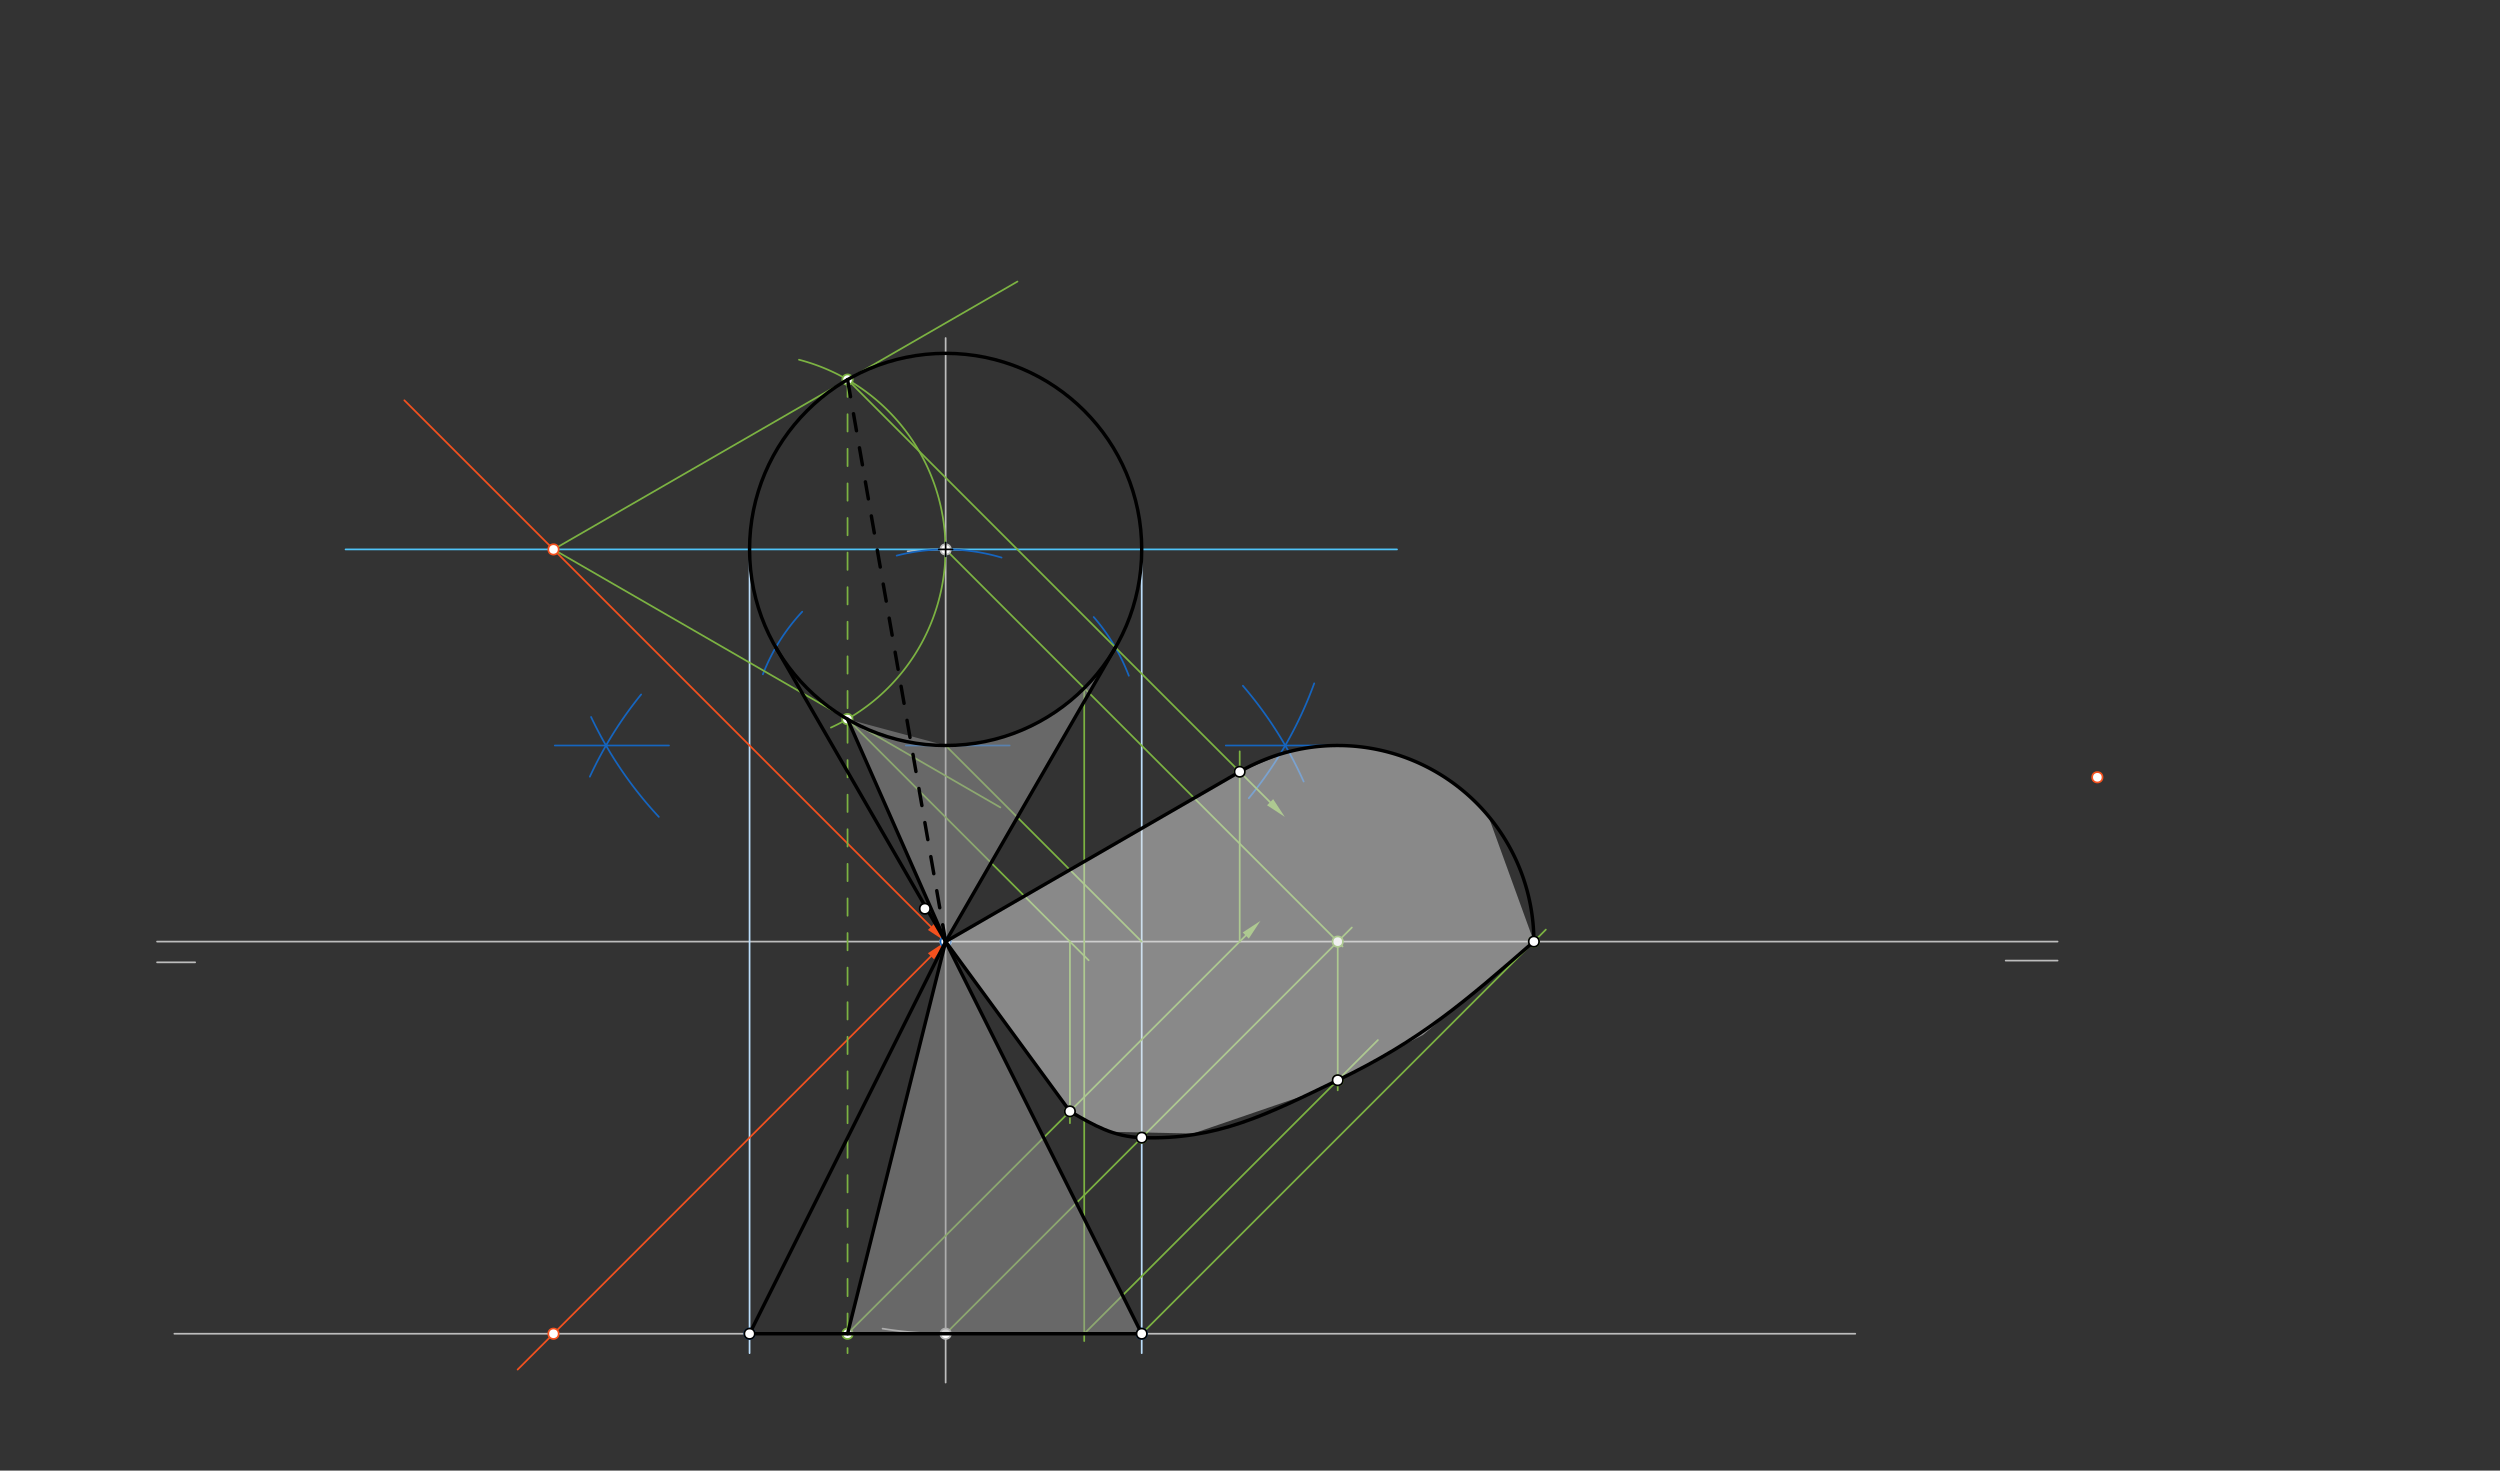 <svg xmlns="http://www.w3.org/2000/svg" class="svg--1it" height="100%" preserveAspectRatio="xMidYMid meet" viewBox="0 0 1445.669 850.394" width="100%"><rect x="0" y="0" width="1445.669" height="850.394" fill="#333333" stroke="none"/><defs><marker id="marker-arrow" markerHeight="16" markerUnits="userSpaceOnUse" markerWidth="24" orient="auto-start-reverse" refX="24" refY="4" viewBox="0 0 24 8"><path d="M 0 0 L 24 4 L 0 8 z" stroke="inherit"></path></marker></defs><g class="aux-layer--1FB"><g class="element--2qn"><line stroke="#BDBDBD" stroke-dasharray="none" stroke-linecap="round" stroke-width="1" x1="90.833" x2="1189.833" y1="544.483" y2="544.483"></line></g><g class="element--2qn"><line stroke="#BDBDBD" stroke-dasharray="none" stroke-linecap="round" stroke-width="1" x1="90.833" x2="112.833" y1="556.483" y2="556.483"></line></g><g class="element--2qn"><line stroke="#BDBDBD" stroke-dasharray="none" stroke-linecap="round" stroke-width="1" x1="1159.833" x2="1189.833" y1="555.483" y2="555.483"></line></g><g class="element--2qn"><line stroke="#BDBDBD" stroke-dasharray="none" stroke-linecap="round" stroke-width="1" x1="546.833" x2="546.833" y1="544.483" y2="195.483"></line></g><g class="element--2qn"><line stroke="#BDBDBD" stroke-dasharray="none" stroke-linecap="round" stroke-width="1" x1="546.833" x2="546.833" y1="544.483" y2="799.483"></line></g><g class="element--2qn"><path d="M 510.374 768.305 A 226.772 226.772 0 0 0 562.053 770.744" fill="none" stroke="#BDBDBD" stroke-dasharray="none" stroke-linecap="round" stroke-width="1"></path></g><g class="element--2qn"><line stroke="#BDBDBD" stroke-dasharray="none" stroke-linecap="round" stroke-width="1" x1="546.833" x2="100.833" y1="771.255" y2="771.255"></line></g><g class="element--2qn"><line stroke="#BDBDBD" stroke-dasharray="none" stroke-linecap="round" stroke-width="1" x1="546.833" x2="1072.833" y1="771.255" y2="771.255"></line></g><g class="element--2qn"><path d="M 524.862 318.779 A 226.772 226.772 0 0 1 556.902 317.935" fill="none" stroke="#BDBDBD" stroke-dasharray="none" stroke-linecap="round" stroke-width="1"></path></g><g class="element--2qn"><g class="center--1s5"><line x1="542.833" y1="317.712" x2="550.833" y2="317.712" stroke="#1976D2" stroke-width="1" stroke-linecap="round"></line><line x1="546.833" y1="313.712" x2="546.833" y2="321.712" stroke="#1976D2" stroke-width="1" stroke-linecap="round"></line><circle class="hit--230" cx="546.833" cy="317.712" r="4" stroke="none" fill="transparent"></circle></g><circle cx="546.833" cy="317.712" fill="none" r="113.386" stroke="#1976D2" stroke-dasharray="none" stroke-width="1"></circle></g><g class="element--2qn"><line stroke="#4FC3F7" stroke-dasharray="none" stroke-linecap="round" stroke-width="1" x1="546.833" x2="199.833" y1="317.712" y2="317.712"></line></g><g class="element--2qn"><line stroke="#4FC3F7" stroke-dasharray="none" stroke-linecap="round" stroke-width="1" x1="546.833" x2="807.833" y1="317.712" y2="317.712"></line></g><g class="element--2qn"><line stroke="#BBDEFB" stroke-dasharray="none" stroke-linecap="round" stroke-width="1" x1="660.219" x2="660.219" y1="317.712" y2="782.483"></line></g><g class="element--2qn"><line stroke="#BBDEFB" stroke-dasharray="none" stroke-linecap="round" stroke-width="1" x1="433.448" x2="433.448" y1="317.712" y2="782.483"></line></g><g class="element--2qn"><line stroke="#1565C0" stroke-dasharray="none" stroke-linecap="round" stroke-width="1" x1="433.448" x2="660.219" y1="771.255" y2="771.255"></line></g><g class="element--2qn"><path d="M 341.081 449.135 A 226.772 226.772 0 0 1 370.74 401.596" fill="none" stroke="#1565C0" stroke-dasharray="none" stroke-linecap="round" stroke-width="1"></path></g><g class="element--2qn"><path d="M 718.729 396.573 A 226.772 226.772 0 0 1 753.854 451.921" fill="none" stroke="#1565C0" stroke-dasharray="none" stroke-linecap="round" stroke-width="1"></path></g><g class="element--2qn"><path d="M 380.97 472.356 A 226.772 226.772 0 0 1 341.805 414.607" fill="none" stroke="#1565C0" stroke-dasharray="none" stroke-linecap="round" stroke-width="1"></path></g><g class="element--2qn"><path d="M 722.143 461.558 A 226.772 226.772 0 0 0 759.966 395.17" fill="none" stroke="#1565C0" stroke-dasharray="none" stroke-linecap="round" stroke-width="1"></path></g><g class="element--2qn"><line stroke="#1565C0" stroke-dasharray="none" stroke-linecap="round" stroke-width="1" x1="386.833" x2="320.833" y1="431.098" y2="431.098"></line></g><g class="element--2qn"><line stroke="#1565C0" stroke-dasharray="none" stroke-linecap="round" stroke-width="1" x1="708.833" x2="773.833" y1="431.098" y2="431.098"></line></g><g class="element--2qn"><line stroke="#1565C0" stroke-dasharray="none" stroke-linecap="round" stroke-width="1" x1="583.833" x2="523.833" y1="431.098" y2="431.098"></line></g><g class="element--2qn"><path d="M 441.143 389.933 A 113.386 113.386 0 0 1 463.894 353.74" fill="none" stroke="#1565C0" stroke-dasharray="none" stroke-linecap="round" stroke-width="1"></path></g><g class="element--2qn"><path d="M 518.527 321.291 A 113.386 113.386 0 0 1 579.148 322.426" fill="none" stroke="#1565C0" stroke-dasharray="none" stroke-linecap="round" stroke-width="1"></path></g><g class="element--2qn"><path d="M 632.455 356.812 A 113.386 113.386 0 0 1 652.757 390.751" fill="none" stroke="#1565C0" stroke-dasharray="none" stroke-linecap="round" stroke-width="1"></path></g><g class="element--2qn"><line stroke="#F4511E" stroke-dasharray="none" stroke-linecap="round" stroke-width="1" x1="538.348" x2="233.833" y1="535.998" y2="231.483"></line><path d="M546.833,544.483 l12,2.5 l0,-5 z" fill="#F4511E" stroke="#F4511E" stroke-width="0" transform="rotate(225, 546.833, 544.483)"></path></g><g class="element--2qn"><line stroke="#F4511E" stroke-dasharray="none" stroke-linecap="round" stroke-width="1" x1="538.348" x2="299.333" y1="552.969" y2="791.983"></line><path d="M546.833,544.483 l12,2.5 l0,-5 z" fill="#F4511E" stroke="#F4511E" stroke-width="0" transform="rotate(135, 546.833, 544.483)"></path></g><g class="element--2qn"><path d="M 546.752 317.712 A 113.304 113.304 0 0 0 462.041 208.017" fill="none" stroke="#7CB342" stroke-dasharray="none" stroke-linecap="round" stroke-width="1"></path></g><g class="element--2qn"><path d="M 546.752 317.712 A 113.304 113.304 0 0 1 480.49 420.731" fill="none" stroke="#7CB342" stroke-dasharray="none" stroke-linecap="round" stroke-width="1"></path></g><g class="element--2qn"><line stroke="#7CB342" stroke-dasharray="none" stroke-linecap="round" stroke-width="1" x1="320.062" x2="490.109" y1="317.712" y2="219.535"></line></g><g class="element--2qn"><line stroke="#7CB342" stroke-dasharray="none" stroke-linecap="round" stroke-width="1" x1="320.062" x2="490.009" y1="317.712" y2="415.831"></line></g><g class="element--2qn"><line stroke="#7CB342" stroke-dasharray="none" stroke-linecap="round" stroke-width="1" x1="490.109" x2="588.361" y1="219.535" y2="162.809"></line></g><g class="element--2qn"><line stroke="#7CB342" stroke-dasharray="none" stroke-linecap="round" stroke-width="1" x1="490.009" x2="578.476" y1="415.831" y2="466.907"></line></g><g class="element--2qn"><line stroke="#7CB342" stroke-dasharray="10" stroke-linecap="round" stroke-width="1" x1="490.109" x2="490.109" y1="219.535" y2="782.483"></line></g><g class="element--2qn"><line stroke="#7CB342" stroke-dasharray="none" stroke-linecap="round" stroke-width="1" x1="490.109" x2="720.372" y1="771.255" y2="540.992"></line><path d="M728.857,532.507 l12,2.5 l0,-5 z" fill="#7CB342" stroke="#7CB342" stroke-width="0" transform="rotate(135, 728.857, 532.507)"></path></g><g class="element--2qn"><line stroke="#7CB342" stroke-dasharray="none" stroke-linecap="round" stroke-width="1" x1="490.109" x2="734.46" y1="219.535" y2="463.886"></line><path d="M742.945,472.371 l12,2.5 l0,-5 z" fill="#7CB342" stroke="#7CB342" stroke-width="0" transform="rotate(225, 742.945, 472.371)"></path></g><g class="element--2qn"><line stroke="#7CB342" stroke-dasharray="none" stroke-linecap="round" stroke-width="1" x1="716.88" x2="716.88" y1="434.483" y2="544.483"></line></g><g class="element--2qn"><line stroke="#7CB342" stroke-dasharray="none" stroke-linecap="round" stroke-width="1" x1="546.752" x2="776.351" y1="317.712" y2="547.311"></line></g><g class="element--2qn"><line stroke="#7CB342" stroke-dasharray="none" stroke-linecap="round" stroke-width="1" x1="546.833" x2="781.719" y1="771.255" y2="536.369"></line></g><g class="element--2qn"><line stroke="#7CB342" stroke-dasharray="none" stroke-linecap="round" stroke-width="1" x1="490.109" x2="629.519" y1="415.888" y2="555.298"></line></g><g class="element--2qn"><line stroke="#7CB342" stroke-dasharray="none" stroke-linecap="round" stroke-width="1" x1="618.704" x2="618.704" y1="544.483" y2="649.483"></line></g><g class="element--2qn"><line stroke="#7CB342" stroke-dasharray="none" stroke-linecap="round" stroke-width="1" x1="660.219" x2="893.912" y1="771.255" y2="537.562"></line></g><g class="element--2qn"><path d="M 886.991 544.483 A 113.427 113.427 0 0 0 716.868 446.284" fill="none" stroke="#7CB342" stroke-dasharray="none" stroke-linecap="round" stroke-width="1"></path></g><g class="element--2qn"><line stroke="#7CB342" stroke-dasharray="none" stroke-linecap="round" stroke-width="1" x1="716.88" x2="546.833" y1="446.277" y2="544.483"></line></g><g class="element--2qn"><line stroke="#7CB342" stroke-dasharray="none" stroke-linecap="round" stroke-width="1" x1="546.793" x2="660.199" y1="431.098" y2="544.504"></line></g><g class="element--2qn"><line stroke="#7CB342" stroke-dasharray="none" stroke-linecap="round" stroke-width="1" x1="626.968" x2="626.968" y1="397.928" y2="775.483"></line></g><g class="element--2qn"><line stroke="#7CB342" stroke-dasharray="none" stroke-linecap="round" stroke-width="1" x1="626.968" x2="796.787" y1="771.255" y2="601.437"></line></g><g class="element--2qn"><line stroke="#7CB342" stroke-dasharray="none" stroke-linecap="round" stroke-width="1" x1="773.564" x2="773.564" y1="544.524" y2="630.483"></line></g><g class="element--2qn"><line stroke="#7CB342" stroke-dasharray="none" stroke-linecap="round" stroke-width="1" x1="546.833" x2="618.704" y1="544.483" y2="642.66"></line></g><g class="element--2qn"><circle cx="546.833" cy="544.483" r="3" stroke="#BDBDBD" stroke-width="1" fill="#ffffff"></circle>}</g><g class="element--2qn"><circle cx="546.833" cy="544.483" r="3" stroke="#BDBDBD" stroke-width="1" fill="#ffffff"></circle>}</g><g class="element--2qn"><circle cx="546.833" cy="317.712" r="3" stroke="#BDBDBD" stroke-width="1" fill="#ffffff"></circle>}</g><g class="element--2qn"><circle cx="546.833" cy="771.255" r="3" stroke="#BDBDBD" stroke-width="1" fill="#ffffff"></circle>}</g><g class="element--2qn"><circle cx="433.448" cy="771.255" r="3" stroke="#1565C0" stroke-width="1" fill="#ffffff"></circle>}</g><g class="element--2qn"><circle cx="660.219" cy="771.255" r="3" stroke="#1565C0" stroke-width="1" fill="#ffffff"></circle>}</g><g class="element--2qn"><circle cx="546.833" cy="544.483" r="3" stroke="#1565C0" stroke-width="1" fill="#ffffff"></circle>}</g><g class="element--2qn"><circle cx="320.062" cy="317.712" r="3" stroke="#F4511E" stroke-width="1" fill="#ffffff"></circle>}</g><g class="element--2qn"><circle cx="320.062" cy="771.255" r="3" stroke="#F4511E" stroke-width="1" fill="#ffffff"></circle>}</g><g class="element--2qn"><circle cx="1212.833" cy="449.483" r="3" stroke="#F4511E" stroke-width="1" fill="#ffffff"></circle>}</g><g class="element--2qn"><circle cx="490.109" cy="219.535" r="3" stroke="#7CB342" stroke-width="1" fill="#ffffff"></circle>}</g><g class="element--2qn"><circle cx="490.009" cy="415.831" r="3" stroke="#7CB342" stroke-width="1" fill="#ffffff"></circle>}</g><g class="element--2qn"><circle cx="490.109" cy="771.255" r="3" stroke="#7CB342" stroke-width="1" fill="#ffffff"></circle>}</g><g class="element--2qn"><circle cx="716.88" cy="446.307" r="3" stroke="#7CB342" stroke-width="1" fill="#ffffff"></circle>}</g><g class="element--2qn"><circle cx="773.564" cy="544.524" r="3" stroke="#7CB342" stroke-width="1" fill="#ffffff"></circle>}</g><g class="element--2qn"><circle cx="618.704" cy="642.66" r="3" stroke="#7CB342" stroke-width="1" fill="#ffffff"></circle>}</g><g class="element--2qn"><circle cx="886.991" cy="544.483" r="3" stroke="#7CB342" stroke-width="1" fill="#ffffff"></circle>}</g><g class="element--2qn"><circle cx="773.564" cy="624.659" r="3" stroke="#7CB342" stroke-width="1" fill="#ffffff"></circle>}</g><g class="element--2qn"><circle cx="660.219" cy="657.869" r="3" stroke="#7CB342" stroke-width="1" fill="#ffffff"></circle>}</g></g><g class="main-layer--3Vd"><g class="element--2qn"><g fill="#9E9E9E" opacity="0.5"><path d="M 546.833 544.483 L 490.109 415.888 L 546.793 431.098 L 546.793 431.098 L 546.793 431.098 A 113.386 113.386 0 0 0 645.012 374.433 L 546.833 544.483 Z" stroke="none"></path></g></g><g class="element--2qn"><g fill="#9E9E9E" opacity="0.5"><path d="M 546.833 544.483 L 490.109 771.255 L 660.219 771.255 L 546.833 544.483 Z" stroke="none"></path></g></g><g class="element--2qn"><g fill="#E0E0E0" opacity="0.5"><path d="M 546.833 544.483 L 716.88 446.277 L 745.253 434.688 L 745.253 434.688 L 745.253 434.688 A 113.427 113.427 0 0 1 860.627 471.821 L 886.991 544.483 L 822.833 598.483 L 759.833 631.483 L 689.833 655.483 L 641.833 654.483 L 618.704 642.66 L 546.833 544.483 Z" stroke="none"></path></g></g><g class="element--2qn"><g class="center--1s5"><line x1="542.833" y1="317.712" x2="550.833" y2="317.712" stroke="#000000" stroke-width="1" stroke-linecap="round"></line><line x1="546.833" y1="313.712" x2="546.833" y2="321.712" stroke="#000000" stroke-width="1" stroke-linecap="round"></line><circle class="hit--230" cx="546.833" cy="317.712" r="4" stroke="none" fill="transparent"></circle></g><circle cx="546.833" cy="317.712" fill="none" r="113.386" stroke="#000000" stroke-dasharray="none" stroke-width="2"></circle></g><g class="element--2qn"><line stroke="#000000" stroke-dasharray="none" stroke-linecap="round" stroke-width="2" x1="546.833" x2="660.219" y1="544.483" y2="771.255"></line></g><g class="element--2qn"><line stroke="#000000" stroke-dasharray="none" stroke-linecap="round" stroke-width="2" x1="660.219" x2="433.448" y1="771.255" y2="771.255"></line></g><g class="element--2qn"><line stroke="#000000" stroke-dasharray="none" stroke-linecap="round" stroke-width="2" x1="546.833" x2="433.448" y1="544.483" y2="771.255"></line></g><g class="element--2qn"><line stroke="#000000" stroke-dasharray="none" stroke-linecap="round" stroke-width="2" x1="546.833" x2="448.618" y1="544.483" y2="374.369"></line></g><g class="element--2qn"><line stroke="#000000" stroke-dasharray="none" stroke-linecap="round" stroke-width="2" x1="546.833" x2="645.008" y1="544.483" y2="374.44"></line></g><g class="element--2qn"><line stroke="#000000" stroke-dasharray="none" stroke-linecap="round" stroke-width="2" x1="546.833" x2="490.109" y1="544.483" y2="415.888"></line></g><g class="element--2qn"><line stroke="#000000" stroke-dasharray="none" stroke-linecap="round" stroke-width="2" x1="546.833" x2="490.109" y1="544.483" y2="771.255"></line></g><g class="element--2qn"><line stroke="#000000" stroke-dasharray="10" stroke-linecap="round" stroke-width="2" x1="490.109" x2="546.833" y1="219.535" y2="544.483"></line></g><g class="element--2qn"><line stroke="#000000" stroke-dasharray="none" stroke-linecap="round" stroke-width="2" x1="546.833" x2="716.88" y1="544.483" y2="446.277"></line></g><g class="element--2qn"><path d="M 716.88 446.277 A 113.427 113.427 0 0 1 886.987 545.476" fill="none" stroke="#000000" stroke-dasharray="none" stroke-linecap="round" stroke-width="2"></path></g><g class="element--2qn"><line stroke="#000000" stroke-dasharray="none" stroke-linecap="round" stroke-width="2" x1="546.833" x2="618.704" y1="544.483" y2="642.66"></line></g><g class="element--2qn"><path d="M 618.704 642.66 C 632.825 650.886, 643.886 657.329, 660.219 657.869 C 703.852 659.313, 732.704 644.405, 773.564 624.659 C 821.617 601.437, 846.75 579.541, 886.991 544.483" fill="none" stroke="#000000" stroke-linecap="round" stroke-width="2"></path></g><g class="element--2qn"><circle cx="534.833" cy="525.483" r="3" stroke="#000000" stroke-width="1" fill="#ffffff"></circle>}</g><g class="element--2qn"><circle cx="660.219" cy="771.255" r="3" stroke="#000000" stroke-width="1" fill="#ffffff"></circle>}</g><g class="element--2qn"><circle cx="433.448" cy="771.255" r="3" stroke="#000000" stroke-width="1" fill="#ffffff"></circle>}</g><g class="element--2qn"><circle cx="716.88" cy="446.277" r="3" stroke="#000000" stroke-width="1" fill="#ffffff"></circle>}</g><g class="element--2qn"><circle cx="886.991" cy="544.483" r="3" stroke="#000000" stroke-width="1" fill="#ffffff"></circle>}</g><g class="element--2qn"><circle cx="773.564" cy="624.659" r="3" stroke="#000000" stroke-width="1" fill="#ffffff"></circle>}</g><g class="element--2qn"><circle cx="660.219" cy="657.869" r="3" stroke="#000000" stroke-width="1" fill="#ffffff"></circle>}</g><g class="element--2qn"><circle cx="618.704" cy="642.66" r="3" stroke="#000000" stroke-width="1" fill="#ffffff"></circle>}</g></g><g class="snaps-layer--2PT"></g><g class="temp-layer--rAP"></g></svg>